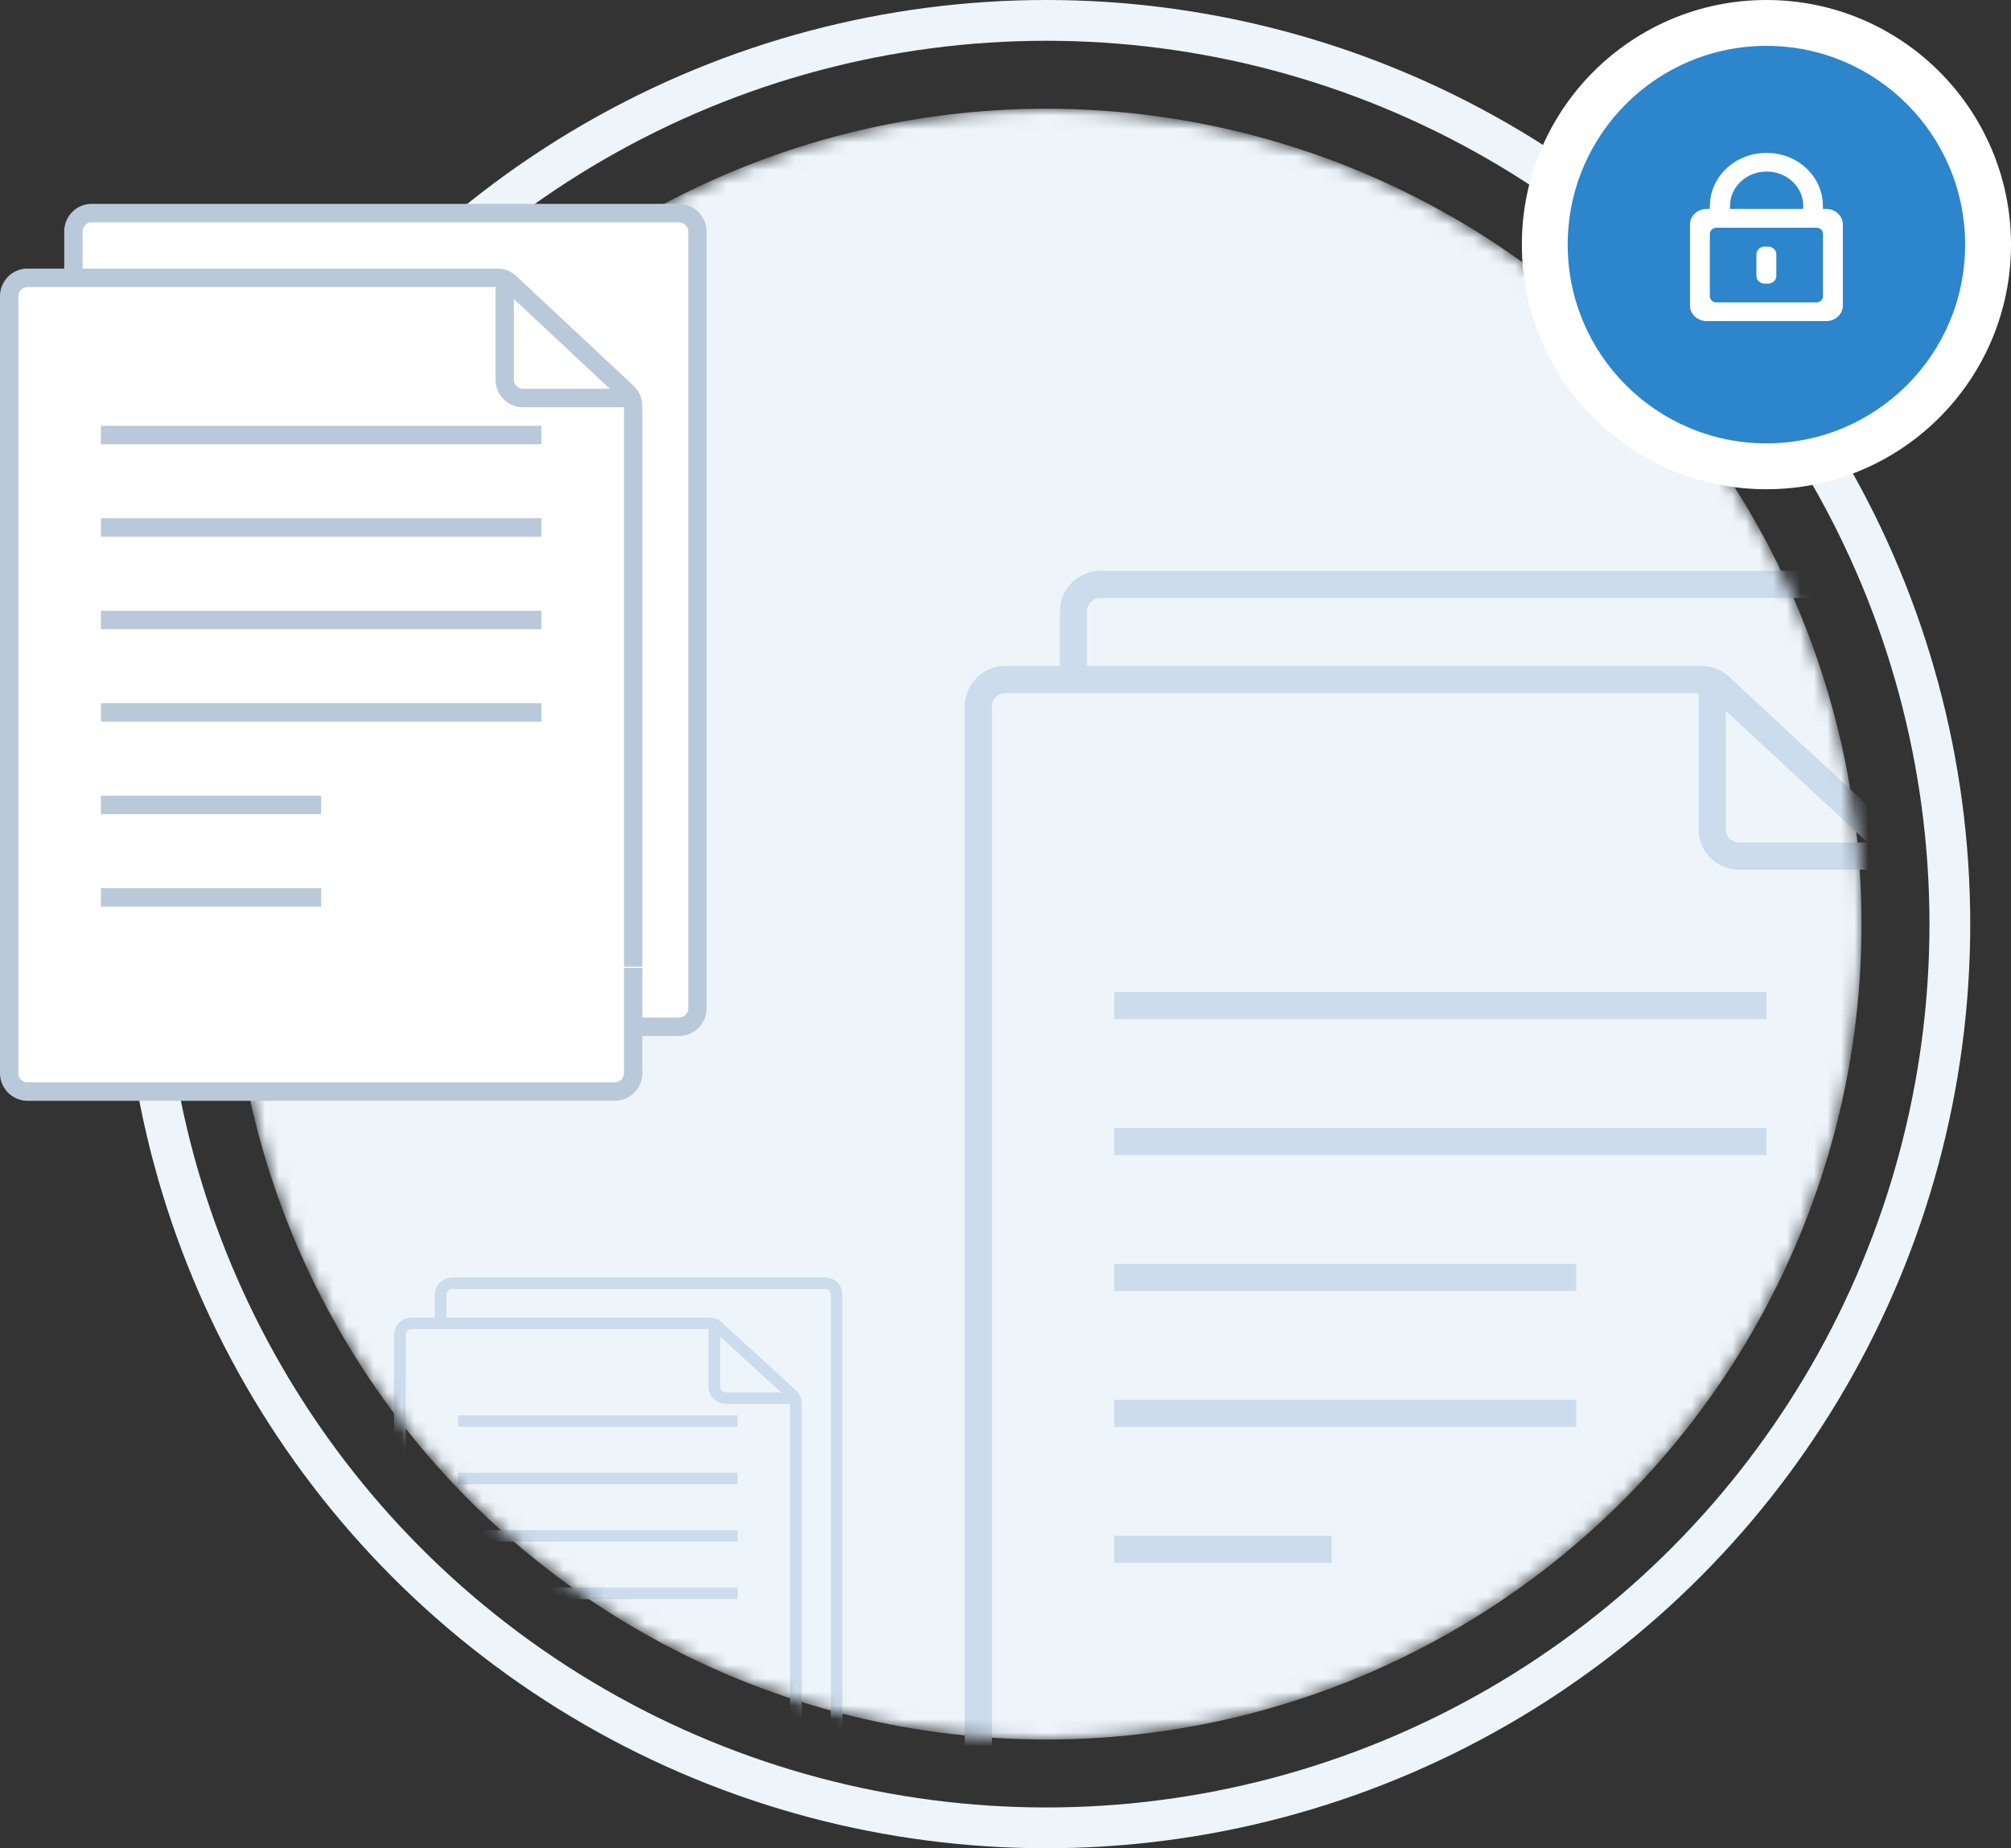 <svg fill="none" xmlns="http://www.w3.org/2000/svg" viewBox="0 0 148 136"><rect x="0" y="0" width="148" height="136" fill="#333333" stroke="none"/><circle cx="77" cy="68" r="66.5" stroke="#EDF5FB" stroke-width="3"/><mask id="a" maskUnits="userSpaceOnUse" x="17" y="8" width="120" height="120"><circle cx="77" cy="68" r="60" fill="#F5F6F7"/></mask><g mask="url(#a)"><circle cx="77" cy="68" r="60" fill="#EDF5FB"/><path fill-rule="evenodd" clip-rule="evenodd" d="M130 75H82v-2h48v2zm0 10H82v-2h48v2zm-14 10H82v-2h34v2zm0 10H82v-2h34v2zm-18 10H82v-2h16v2z" fill="#CCDCEC"/><path fill-rule="evenodd" clip-rule="evenodd" d="M78 45a3 3 0 0 1 3-3h64a3 3 0 0 1 3 3v80h-2V45a1 1 0 0 0-1-1H81a1 1 0 0 0-1 1v5h-2v-5zm68 84v-4h2v4a3 3 0 0 1-3 3h-5v-2h5a1 1 0 0 0 1-1z" fill="#CCDCEC"/><path fill-rule="evenodd" clip-rule="evenodd" d="M74 51a1 1 0 0 0-1 1v84a1 1 0 0 0 1 1h64a1 1 0 0 0 1-1v-11.375h2V136a3 3 0 0 1-3 3H74a3 3 0 0 1-3-3V52a3 3 0 0 1 3-3h51.215a3 3 0 0 1 2.041.802l12.785 11.872c.612.567.959 1.364.959 2.198V124.5h-2V63.872a1 1 0 0 0-.32-.733l-12.785-11.872a1 1 0 0 0-.68-.267H74z" fill="#CCDCEC"/><path fill-rule="evenodd" clip-rule="evenodd" d="M125 61V50h2v11a1 1 0 0 0 1 1h11.5v2H128a3 3 0 0 1-3-3zm-70.714 43.99H33.714v-.846h20.572v.846zm0 4.226H33.714v-.845h20.572v.845zm0 4.227H33.714v-.845h20.572v.845zm0 4.227H33.714v-.845h20.572v.845zM44 121.897H33.714v-.845H44v.845zm0 4.227H33.714v-.846H44v.846z" fill="#CCDCEC"/><path fill-rule="evenodd" clip-rule="evenodd" d="M32 95.268c0-.7.576-1.268 1.286-1.268h27.428c.71 0 1.286.568 1.286 1.268v33.814h-.857V95.268a.426.426 0 0 0-.429-.423H33.286a.426.426 0 0 0-.429.423v2.113H32v-2.113zm29.143 35.505v-1.691H62v1.691c0 .701-.576 1.268-1.286 1.268h-2.143v-.845h2.143a.426.426 0 0 0 .429-.423z" fill="#CCDCEC"/><path fill-rule="evenodd" clip-rule="evenodd" d="M30.286 97.804a.426.426 0 0 0-.429.423v35.505c0 .233.192.423.429.423h27.428c.237 0 .429-.19.429-.423v-4.808H59v4.808c0 .7-.576 1.268-1.286 1.268H30.286c-.71 0-1.286-.568-1.286-1.268V98.227c0-.7.576-1.268 1.286-1.268h21.949c.324 0 .637.12.875.339l5.48 5.018c.261.24.41.576.41.929v25.626h-.857v-25.626a.42.42 0 0 0-.137-.31l-5.48-5.018a.432.432 0 0 0-.291-.113h-21.95z" fill="#CCDCEC"/><path fill-rule="evenodd" clip-rule="evenodd" d="M52.143 102.031v-4.65H53v4.65c0 .233.192.423.429.423h4.928v.845H53.43c-.71 0-1.286-.568-1.286-1.268z" fill="#CCDCEC"/></g><path d="M1 21h46v59H1V21z" fill="#fff"/><path d="M6 16h45v59H6V16z" fill="#fff"/><path fill-rule="evenodd" clip-rule="evenodd" d="M39.844 32.69H7.43v-1.36h32.415v1.36zm0 6.805H7.43v-1.361h32.415v1.36zm0 6.804H7.43v-1.36h32.415v1.36zm0 6.804H7.43v-1.36h32.415v1.36zm-16.208 6.804H7.43v-1.36h16.207v1.36zm0 6.804H7.43v-1.36h16.207v1.36z" fill="#B9C9DA"/><path fill-rule="evenodd" clip-rule="evenodd" d="M4.727 17.041c0-1.127.907-2.041 2.026-2.041h43.221c1.119 0 2.026.914 2.026 2.041v54.433h-1.35V17.041a.678.678 0 0 0-.676-.68H6.754a.678.678 0 0 0-.676.68v3.402h-1.35v-3.402zM50.65 74.196v-2.722H52v2.722a2.034 2.034 0 0 1-2.026 2.041h-3.377v-1.36h3.377a.678.678 0 0 0 .675-.681z" fill="#B9C9DA"/><path fill-rule="evenodd" clip-rule="evenodd" d="M2.026 21.124a.678.678 0 0 0-.675.68V78.96c0 .376.302.68.675.68h43.22a.678.678 0 0 0 .676-.68v-7.74h1.35v7.74A2.034 2.034 0 0 1 45.248 81H2.026A2.034 2.034 0 0 1 0 78.959V21.804c0-1.127.907-2.041 2.026-2.041h34.586a2.02 2.02 0 0 1 1.379.545l8.634 8.078c.413.387.648.928.648 1.496v41.252h-1.35V29.882c0-.19-.08-.37-.217-.498l-8.634-8.079a.673.673 0 0 0-.46-.181H2.026z" fill="#B9C9DA"/><path fill-rule="evenodd" clip-rule="evenodd" d="M36.468 27.928v-7.485h1.35v7.485c0 .376.303.68.675.68h7.767v1.361h-7.767a2.034 2.034 0 0 1-2.026-2.041z" fill="#B9C9DA"/><circle cx="130" cy="18" r="18" fill="#fff"/><circle cx="130" cy="18" r="14.625" fill="#2D85CC"/><path fill-rule="evenodd" clip-rule="evenodd" d="M134.402 23.625h-8.803c-.676 0-1.224-.513-1.224-1.146v-5.957c0-.633.548-1.146 1.224-1.146h.235v-.225h.008c.001-2.154 1.866-3.901 4.167-3.901 2.302 0 4.147 1.747 4.147 3.902 0 .08.004.153.004.224h.241c.676 0 1.224.513 1.224 1.146v5.957c0 .633-.547 1.146-1.223 1.146zm-4.384-11c-1.487 0-2.693 1.13-2.693 2.521h-.005v.23h5.378v-.018a1.98 1.98 0 0 0 .012-.21c0-1.393-1.205-2.522-2.692-2.522zm4.146 4.59c0-.254-.219-.459-.489-.459h-7.348c-.27 0-.49.205-.49.459v4.579c0 .253.22.458.49.458h7.348c.27 0 .489-.205.489-.458v-4.58zm-4.045 3.656h-.244c-.337 0-.61-.256-.61-.571v-1.584c0-.315.273-.57.61-.57h.244c.337 0 .61.255.61.57V20.3c0 .315-.273.57-.61.57z" fill="#fff"/></svg>